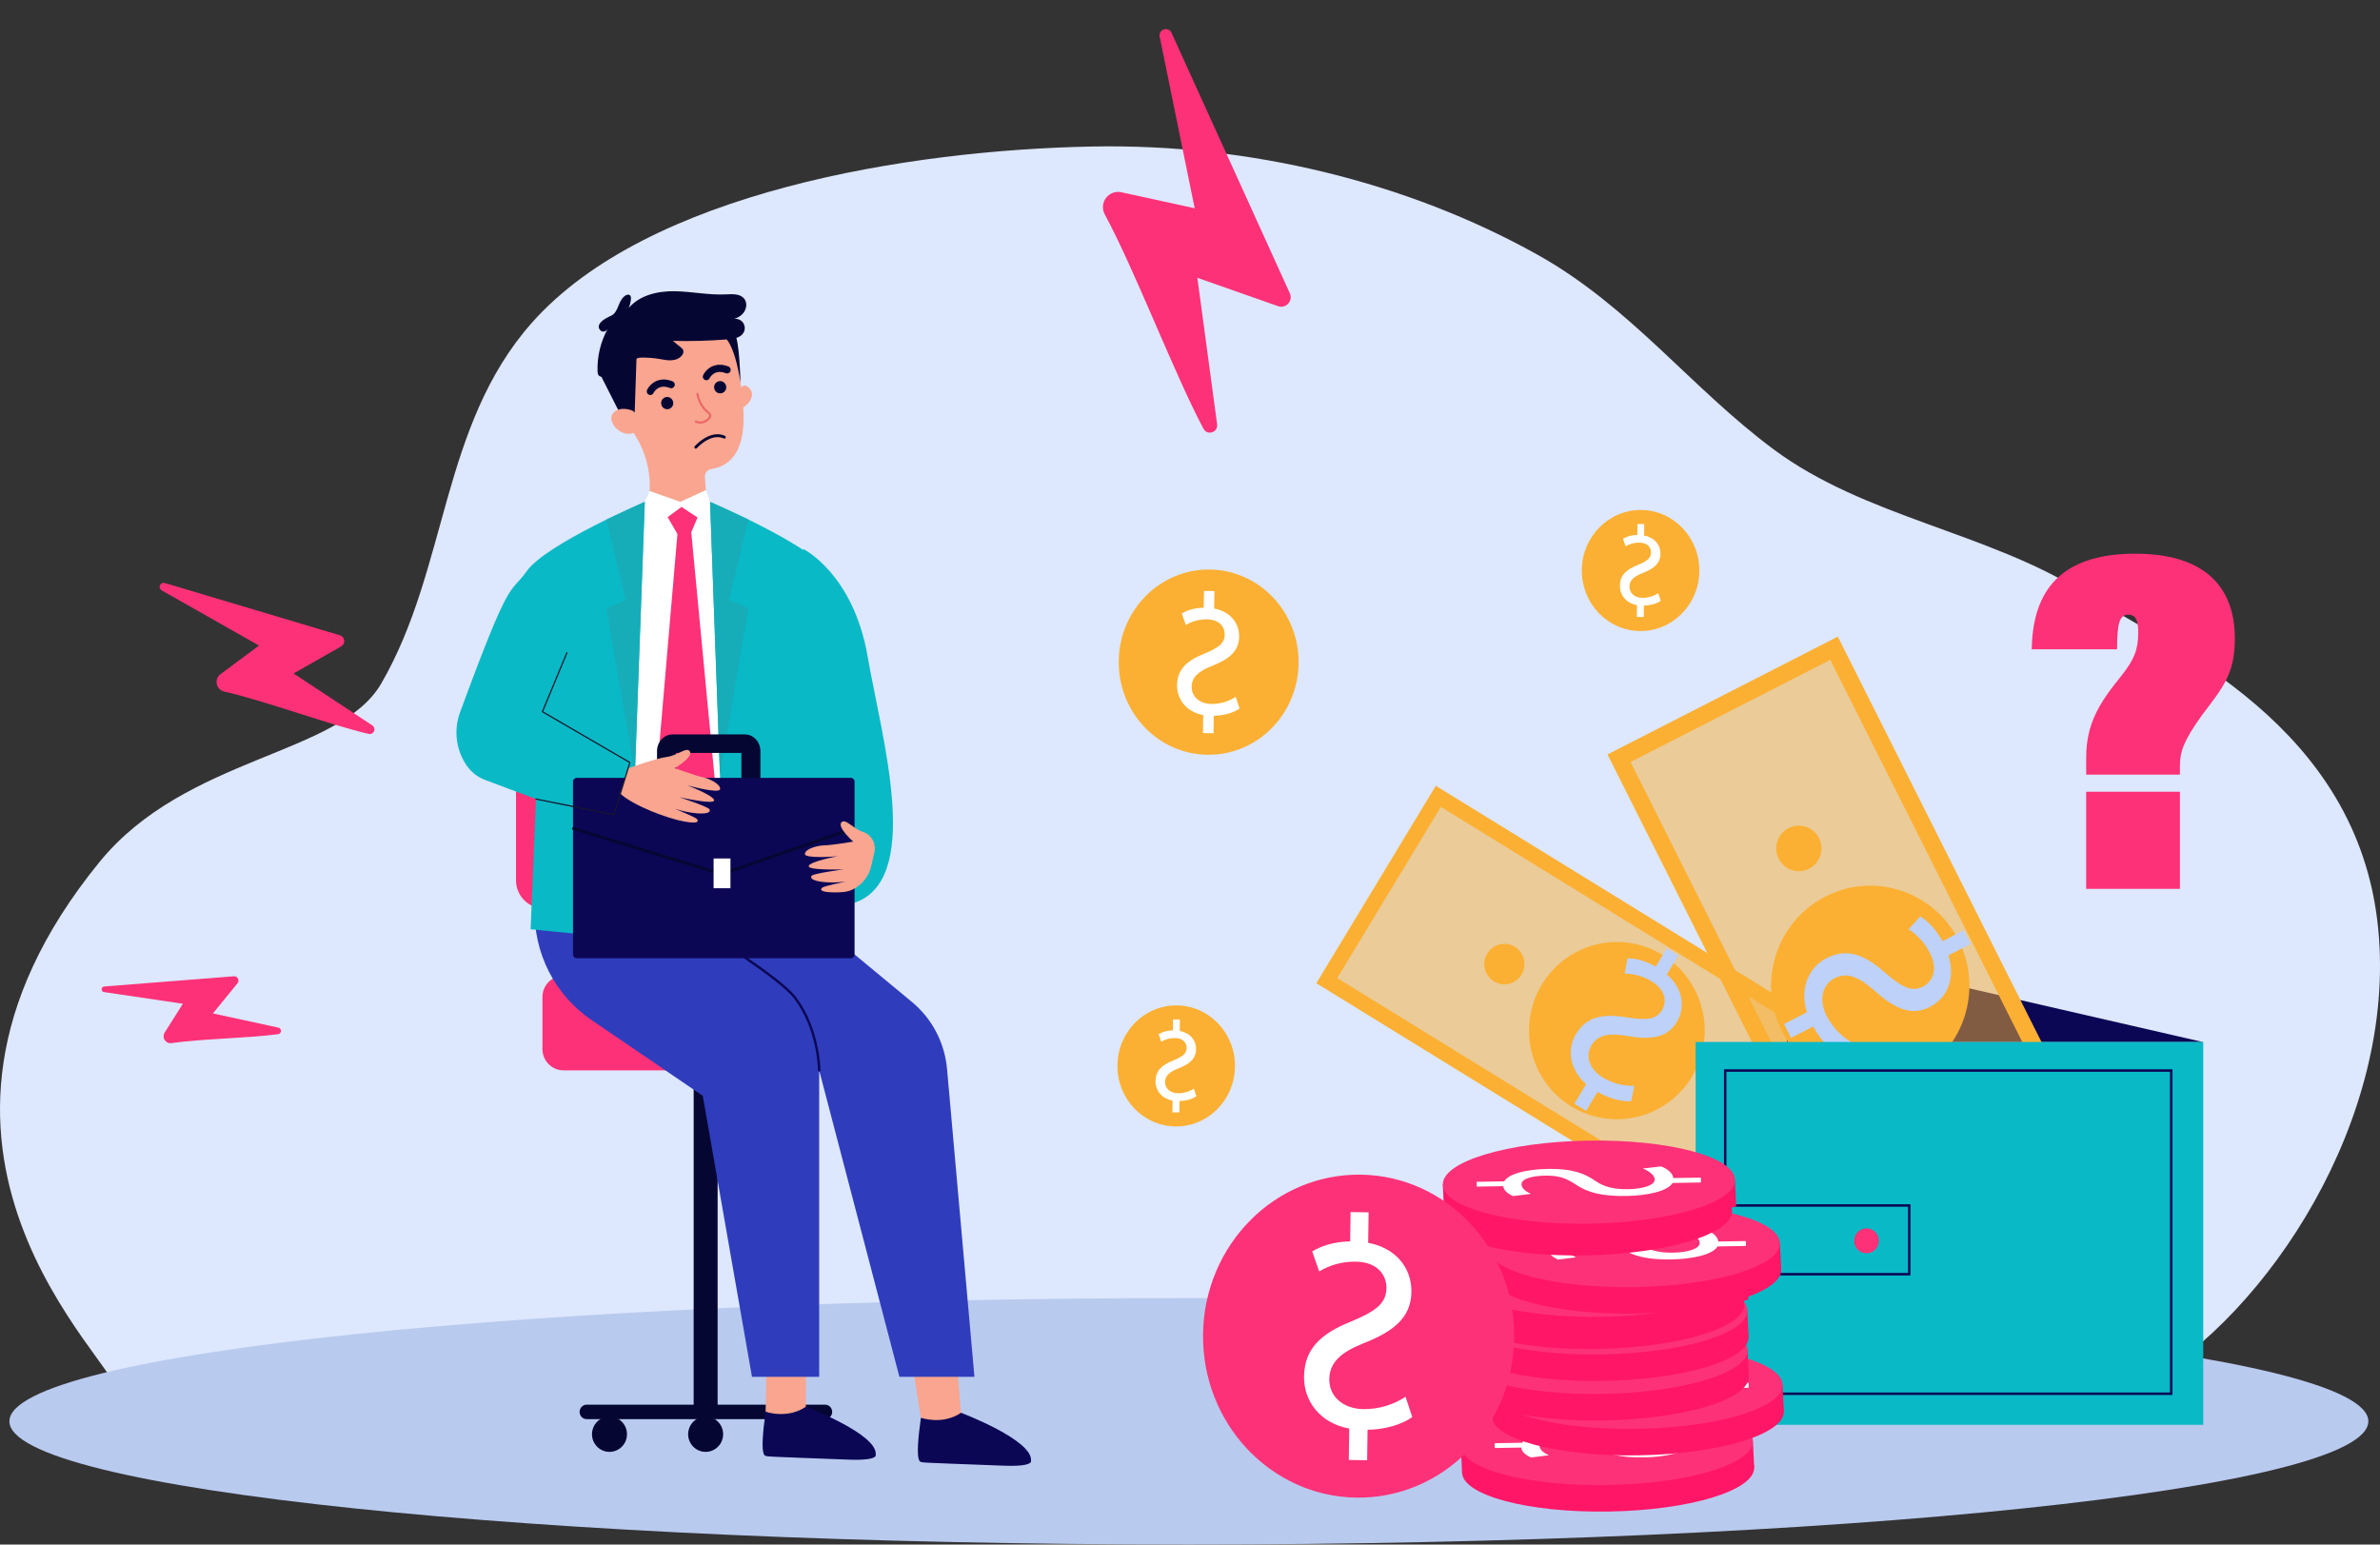 <svg width="302" height="196" viewBox="0 0 302 196" fill="none" xmlns="http://www.w3.org/2000/svg">
<rect x="0" y="0" width="302" height="196" fill="#333333" stroke="none"/>
<g clip-path="url(#clip0_1745_4635)">
<path d="M15.046 176.827C14.973 172.929 -17.081 145.861 12.605 109.41C23.623 95.88 43.054 95.915 48.374 86.742C56.869 72.093 55.902 54.001 67.519 40.925C82.22 24.378 115.289 19.026 138.666 18.591C158.536 18.22 178.517 23.088 195.026 32.283C206.903 38.899 214.528 49.206 225.066 57.031C236.657 65.641 252.178 67.514 264.348 75.166C275.334 82.074 299.25 92.019 301.773 117.854C304.138 142.082 287.672 166.729 272.121 175.591L15.046 176.827Z" fill="#DDE7FE"/>
<path d="M1.193 180.362C1.193 171.725 68.2 164.723 150.857 164.723C233.514 164.723 300.521 171.725 300.521 180.362C300.521 188.998 233.513 196 150.857 196C68.201 196 1.193 189 1.193 180.362Z" fill="#B9CAEF"/>
<path d="M80.787 112.63H83.827V126.952H80.787V112.63Z" fill="#060633"/>
<path d="M71.505 123.82H105.941C107.418 123.82 108.615 125.028 108.615 126.519V133.128C108.615 134.619 107.418 135.827 105.941 135.827H71.505C70.028 135.827 68.831 134.619 68.831 133.128V126.519C68.831 125.028 70.028 123.82 71.505 123.82Z" fill="#FD3177"/>
<path d="M69.008 84.106H92.831C94.783 84.106 96.365 85.702 96.365 87.671V111.708C96.365 113.677 94.783 115.273 92.831 115.273H69.008C67.056 115.273 65.474 113.677 65.474 111.708V87.671C65.474 85.702 67.056 84.106 69.008 84.106Z" fill="#FD3177"/>
<path d="M88.019 135.825H91.059V179.169H88.019V135.825Z" fill="#060633"/>
<path d="M74.458 180.089H104.685C104.926 180.089 105.158 179.993 105.329 179.82C105.5 179.647 105.596 179.413 105.596 179.169C105.596 178.925 105.5 178.691 105.329 178.519C105.158 178.346 104.926 178.25 104.685 178.25H74.458C74.216 178.25 73.984 178.346 73.814 178.519C73.642 178.691 73.546 178.925 73.546 179.169C73.546 179.413 73.642 179.647 73.814 179.82C73.984 179.993 74.216 180.089 74.458 180.089Z" fill="#060633"/>
<path d="M100.14 181.999C100.14 181.556 100.27 181.122 100.514 180.753C100.758 180.384 101.105 180.096 101.511 179.927C101.917 179.757 102.364 179.712 102.796 179.798C103.227 179.885 103.623 180.098 103.934 180.412C104.245 180.726 104.457 181.125 104.543 181.56C104.629 181.995 104.585 182.446 104.416 182.856C104.248 183.266 103.963 183.616 103.598 183.863C103.232 184.109 102.802 184.241 102.363 184.241C101.773 184.241 101.208 184.005 100.791 183.584C100.375 183.164 100.14 182.594 100.14 181.999Z" fill="#060633"/>
<path d="M75.118 181.999C75.118 181.556 75.248 181.123 75.492 180.754C75.736 180.385 76.083 180.098 76.489 179.929C76.895 179.759 77.342 179.715 77.773 179.801C78.204 179.887 78.6 180.101 78.91 180.414C79.221 180.728 79.433 181.127 79.518 181.562C79.604 181.997 79.56 182.448 79.392 182.857C79.224 183.267 78.939 183.617 78.574 183.863C78.208 184.109 77.779 184.241 77.339 184.241C76.75 184.241 76.185 184.005 75.769 183.584C75.352 183.164 75.118 182.594 75.118 181.999Z" fill="#060633"/>
<path d="M87.318 181.999C87.318 181.556 87.448 181.123 87.692 180.754C87.936 180.385 88.283 180.098 88.689 179.929C89.095 179.759 89.542 179.715 89.973 179.801C90.404 179.887 90.799 180.101 91.11 180.414C91.421 180.728 91.632 181.127 91.718 181.562C91.804 181.997 91.76 182.448 91.592 182.857C91.424 183.267 91.139 183.617 90.773 183.863C90.408 184.109 89.979 184.241 89.539 184.241C88.95 184.241 88.385 184.005 87.968 183.584C87.552 183.164 87.318 182.594 87.318 181.999Z" fill="#060633"/>
<path d="M101.935 69.669C101.935 69.669 108.269 72.792 110.093 83.294C111.918 93.796 117.263 111.962 108.124 114.659C98.985 117.356 101.935 69.669 101.935 69.669Z" fill="#09B9C6"/>
<path d="M121.326 171.535C121.326 171.535 121.906 179.318 121.966 179.428C122.025 179.537 121.414 180.491 121.414 180.491L119.024 180.923L116.847 179.912C116.847 179.912 115.666 172.316 115.439 171.202C115.211 170.088 121.326 171.535 121.326 171.535Z" fill="#F9A58F"/>
<path d="M116.852 179.915C116.852 179.915 119.601 180.879 121.95 179.279C121.95 179.279 131.103 182.741 130.824 185.373C130.824 185.373 131.214 186.157 127.248 185.988C123.281 185.819 117.119 185.64 116.954 185.548C116.789 185.455 116.012 185.876 116.852 179.915Z" fill="#0B0755"/>
<path d="M102.315 170.926C102.315 170.926 102.206 178.555 102.265 178.663C102.323 178.772 101.714 179.728 101.714 179.728L99.324 180.158L97.147 179.149C97.147 179.149 97.339 172.057 97.112 170.938C96.885 169.819 102.315 170.926 102.315 170.926Z" fill="#F9A58F"/>
<path d="M97.151 179.149C97.151 179.149 99.9 180.114 102.25 178.514C102.25 178.514 111.403 181.975 111.123 184.606C111.123 184.606 111.513 185.391 107.548 185.221C103.583 185.051 97.419 184.874 97.254 184.782C97.089 184.69 96.312 185.112 97.151 179.149Z" fill="#0B0755"/>
<path d="M93.603 49.722C93.603 49.722 94.184 48.637 94.753 48.999C96.204 49.938 94.973 51.429 94.097 51.816L93.603 49.722Z" fill="#F9A58F"/>
<path d="M93.564 45.916H93.556C93.556 45.809 93.544 45.7 93.534 45.592C93.421 44.347 93.034 43.144 92.401 42.07C91.769 40.996 90.906 40.078 89.877 39.384C88.847 38.689 87.677 38.235 86.452 38.056C85.226 37.876 83.976 37.974 82.793 38.344C81.611 38.714 80.525 39.346 79.615 40.194C78.705 41.041 77.995 42.084 77.535 43.244C77.076 44.404 76.879 45.653 76.959 46.9C77.039 48.147 77.395 49.36 77.999 50.45C78.943 52.334 79.769 53.947 80.609 55.266C81.989 57.464 82.623 60.055 82.415 62.649L82.259 64.688C87.594 66.953 89.684 64.198 89.684 64.198L89.445 60.504C89.43 60.271 89.503 60.042 89.647 59.861C89.792 59.679 89.999 59.559 90.228 59.525H90.237C96.508 58.531 93.822 48.783 93.564 45.916Z" fill="#F9A58F"/>
<path d="M85.43 51.085C85.416 50.931 85.358 50.784 85.263 50.664C85.167 50.543 85.038 50.454 84.892 50.408C84.746 50.361 84.59 50.36 84.442 50.403C84.296 50.446 84.165 50.533 84.067 50.651C83.968 50.77 83.907 50.915 83.891 51.068C83.874 51.222 83.903 51.377 83.974 51.514C84.045 51.65 84.155 51.763 84.289 51.837C84.424 51.911 84.577 51.943 84.729 51.929C84.933 51.91 85.121 51.811 85.253 51.653C85.384 51.495 85.448 51.29 85.43 51.085Z" fill="#060633"/>
<path d="M92.154 49.071C92.141 48.917 92.083 48.77 91.987 48.649C91.891 48.528 91.762 48.439 91.616 48.392C91.469 48.346 91.313 48.344 91.165 48.387C91.018 48.43 90.887 48.517 90.788 48.636C90.69 48.754 90.629 48.9 90.612 49.054C90.596 49.208 90.625 49.363 90.697 49.5C90.768 49.637 90.878 49.75 91.013 49.824C91.147 49.898 91.301 49.929 91.454 49.915C91.657 49.896 91.845 49.797 91.976 49.639C92.108 49.481 92.171 49.277 92.154 49.071Z" fill="#060633"/>
<path d="M82.56 50.125C82.478 50.133 82.396 50.118 82.321 50.081C82.213 50.029 82.13 49.935 82.09 49.82C82.051 49.705 82.058 49.58 82.11 49.47C82.437 48.784 83.534 47.676 85.336 48.385C85.448 48.429 85.538 48.516 85.587 48.628C85.635 48.739 85.638 48.865 85.594 48.978C85.55 49.091 85.464 49.182 85.354 49.23C85.243 49.279 85.119 49.282 85.007 49.237C83.525 48.653 82.949 49.818 82.925 49.867C82.891 49.938 82.84 49.999 82.776 50.044C82.713 50.09 82.638 50.117 82.56 50.125Z" fill="#060633"/>
<path d="M89.675 48.251C89.593 48.26 89.51 48.245 89.436 48.208C89.383 48.182 89.335 48.145 89.295 48.101C89.255 48.056 89.225 48.004 89.205 47.947C89.186 47.89 89.177 47.83 89.181 47.77C89.184 47.711 89.199 47.652 89.225 47.598C89.553 46.912 90.649 45.803 92.451 46.513C92.558 46.56 92.643 46.648 92.688 46.757C92.733 46.867 92.734 46.989 92.691 47.099C92.648 47.209 92.565 47.298 92.459 47.348C92.352 47.397 92.231 47.404 92.12 47.365C90.64 46.78 90.062 47.944 90.04 47.995C90.006 48.065 89.955 48.126 89.891 48.171C89.827 48.216 89.753 48.244 89.675 48.251Z" fill="#060633"/>
<path d="M76.287 47.761L79.043 53.206L80.522 52.763L80.767 45.39L76.287 47.761Z" fill="#060633"/>
<path d="M80.734 52.562C80.573 52.305 80.325 52.117 80.037 52.031C79.439 51.852 78.412 51.69 77.783 52.453C76.858 53.572 79.15 56.104 81.05 54.567C81.055 54.567 81.579 53.93 80.734 52.562Z" fill="#F9A58F"/>
<path d="M89.644 53.537C89.433 53.663 89.195 53.736 88.95 53.751C88.705 53.766 88.46 53.723 88.235 53.624C88.22 53.616 88.206 53.605 88.194 53.592C88.182 53.578 88.174 53.562 88.168 53.545C88.162 53.529 88.16 53.511 88.162 53.493C88.163 53.475 88.168 53.458 88.176 53.442C88.192 53.41 88.22 53.386 88.254 53.374C88.287 53.362 88.324 53.365 88.356 53.38C88.388 53.397 89.16 53.769 89.835 53.027C89.945 52.907 89.999 52.811 89.996 52.745C89.996 52.651 89.876 52.541 89.703 52.391C89.318 52.041 88.674 51.457 88.361 50.032C88.356 50.014 88.354 49.995 88.356 49.977C88.358 49.958 88.364 49.94 88.374 49.924C88.383 49.908 88.396 49.894 88.411 49.883C88.426 49.872 88.443 49.864 88.461 49.86C88.479 49.856 88.498 49.855 88.516 49.859C88.534 49.863 88.552 49.87 88.567 49.881C88.582 49.891 88.595 49.905 88.605 49.921C88.615 49.937 88.621 49.955 88.624 49.973C88.918 51.313 89.499 51.84 89.883 52.188C90.091 52.376 90.255 52.526 90.264 52.732C90.272 52.879 90.2 53.026 90.034 53.214C89.92 53.34 89.788 53.448 89.644 53.537Z" fill="#EA6868"/>
<path d="M91.94 42.794C91.94 42.794 93.205 43.529 93.955 48.572C93.955 48.572 93.85 42.882 93.17 42.318C92.49 41.754 91.94 42.794 91.94 42.794Z" fill="#060633"/>
<path d="M68.017 108.794L95.154 100.859L105.098 108.537L104.55 117.93H104.587L115.715 127.146C116.979 128.193 118.024 129.483 118.788 130.942C119.553 132.4 120.023 133.998 120.17 135.641L123.648 174.717H114.126L103.947 135.826V174.717H95.419L89.177 139.058L75.043 129.428C72.765 127.876 70.912 125.77 69.654 123.304C68.396 120.839 67.775 118.093 67.846 115.321L68.017 108.794Z" fill="#2F3DBC"/>
<path d="M81.817 63.684H90.101L93.313 77.696V104.576C93.313 104.576 85.707 108.293 75.693 103.433L78.613 71.977L81.817 63.684Z" fill="white"/>
<path d="M81.817 63.684C81.817 63.684 69.316 69.022 66.859 72.453C64.589 75.623 64.91 72.609 58.375 90.397C57.96 91.525 57.825 92.739 57.984 93.932C58.142 95.125 58.588 96.261 59.283 97.239C59.859 98.035 60.657 98.641 61.575 98.978L68.013 101.401L67.331 117.92L79.801 119.159L81.817 63.684Z" fill="#09B9C6"/>
<path d="M90.101 63.684C90.101 63.684 102.603 69.022 105.059 72.453C107.514 75.885 104.581 117.921 104.581 117.921L92.11 119.16L90.101 63.684Z" fill="#09B9C6"/>
<path d="M84.502 65.257L85.959 67.76L82.924 103.147L87.606 110.772L91.081 102.955L87.715 67.545L88.777 65.043L85.92 63.97L84.502 65.257Z" fill="#FD3177"/>
<path d="M81.816 63.684L82.436 62.31L86.333 63.684L89.556 62.189L90.101 63.684L89.415 66.258L86.474 64.331L83.605 66.437L81.816 63.684Z" fill="white"/>
<path d="M79.114 37.692C79.353 37.45 79.79 37.249 79.99 37.526C80.06 37.647 80.085 37.788 80.062 37.926C80.03 38.326 79.935 38.718 79.778 39.088C81.174 37.436 83.503 36.918 85.655 36.956C87.808 36.995 89.944 37.463 92.093 37.356C92.946 37.314 93.968 37.253 94.467 37.95C94.817 38.432 94.737 39.148 94.387 39.638C94.037 40.127 93.47 40.409 92.891 40.553C93.115 40.458 93.362 40.436 93.599 40.49C93.836 40.544 94.049 40.672 94.21 40.855C94.371 41.038 94.471 41.268 94.496 41.512C94.521 41.755 94.47 42.001 94.349 42.213C93.983 42.858 93.138 43 92.404 43.057C90.067 43.25 87.721 43.317 85.377 43.257L86.4 44.09C86.524 44.175 86.624 44.291 86.692 44.426C86.721 44.525 86.728 44.63 86.71 44.732C86.693 44.834 86.651 44.931 86.59 45.014C86.302 45.465 85.753 45.683 85.222 45.718C84.69 45.753 84.166 45.633 83.642 45.546C82.876 45.42 82.101 45.365 81.326 45.384C81.165 45.378 81.005 45.405 80.855 45.465C80.659 45.558 80.529 45.746 80.391 45.913C79.566 46.915 78.26 47.341 77.025 47.722C76.641 47.843 76.134 47.916 75.921 47.574C75.849 47.433 75.815 47.277 75.822 47.119C75.764 45.234 76.211 43.368 77.116 41.718C76.884 42.138 76.313 42.241 76.056 41.751C75.73 41.128 76.505 40.613 76.943 40.358C77.342 40.124 77.722 40.074 78.018 39.682C78.49 39.069 78.538 38.287 79.114 37.692Z" fill="#060633"/>
<path d="M76.94 65.938L79.395 76.147L76.94 77.181L80.558 98.346L81.816 63.684L76.94 65.938Z" fill="#16ADB8"/>
<path d="M94.976 65.938L92.522 76.147L94.976 77.181L91.359 98.346L90.101 63.684L94.976 65.938Z" fill="#16ADB8"/>
<path d="M103.951 135.979C103.971 135.979 103.991 135.975 104.009 135.967C104.028 135.96 104.045 135.948 104.059 135.934C104.073 135.92 104.085 135.903 104.092 135.884C104.1 135.866 104.104 135.846 104.104 135.825C104.104 135.774 104.068 130.567 101.008 126.523C99.068 123.961 89.753 118.191 89.358 117.947C89.341 117.935 89.321 117.927 89.301 117.923C89.281 117.919 89.26 117.919 89.24 117.923C89.22 117.928 89.201 117.936 89.184 117.948C89.167 117.96 89.153 117.975 89.142 117.993C89.131 118.011 89.124 118.03 89.121 118.051C89.118 118.072 89.119 118.092 89.125 118.113C89.13 118.133 89.139 118.151 89.152 118.168C89.165 118.184 89.18 118.198 89.199 118.208C89.295 118.268 98.861 124.193 100.766 126.71C103.762 130.669 103.799 135.775 103.799 135.825C103.799 135.846 103.803 135.865 103.811 135.884C103.818 135.903 103.83 135.92 103.844 135.934C103.858 135.948 103.874 135.959 103.893 135.967C103.911 135.975 103.931 135.979 103.951 135.979Z" fill="#0B0755"/>
<path d="M88.283 56.932C88.307 56.932 88.331 56.928 88.353 56.918C88.375 56.909 88.395 56.895 88.411 56.878C90.403 54.821 91.805 55.625 91.82 55.633C91.841 55.645 91.863 55.653 91.886 55.657C91.91 55.66 91.934 55.659 91.957 55.653C91.98 55.648 92.001 55.637 92.02 55.623C92.039 55.608 92.055 55.59 92.067 55.57C92.079 55.549 92.087 55.527 92.09 55.503C92.094 55.479 92.092 55.455 92.086 55.432C92.08 55.409 92.07 55.387 92.056 55.368C92.042 55.349 92.024 55.333 92.003 55.32C91.938 55.281 90.342 54.365 88.154 56.624C88.129 56.649 88.112 56.682 88.105 56.717C88.098 56.752 88.102 56.789 88.116 56.822C88.13 56.855 88.153 56.883 88.183 56.903C88.213 56.923 88.248 56.933 88.283 56.932Z" fill="#060633"/>
<path d="M96.489 99.767H94.077V95.547H85.783V99.767H83.371V95.306C83.371 94.143 84.255 93.196 85.341 93.196H94.518C95.605 93.196 96.489 94.143 96.489 95.306V99.767Z" fill="#060633"/>
<path d="M107.975 121.599H73.17C72.915 121.599 72.708 121.39 72.708 121.133V99.179C72.708 98.921 72.915 98.713 73.17 98.713H107.975C108.23 98.713 108.437 98.921 108.437 99.179V121.133C108.437 121.39 108.23 121.599 107.975 121.599Z" fill="#0B0755"/>
<path d="M91.586 111.122C91.566 111.121 91.545 111.118 91.525 111.112L72.739 105.331C72.69 105.316 72.648 105.283 72.624 105.237C72.599 105.192 72.593 105.139 72.607 105.09C72.625 105.04 72.661 104.999 72.708 104.975C72.755 104.951 72.809 104.946 72.859 104.962L91.583 110.724L108.234 104.92C108.284 104.902 108.339 104.905 108.387 104.927C108.435 104.95 108.472 104.99 108.491 105.04C108.5 105.065 108.503 105.09 108.502 105.116C108.501 105.142 108.495 105.168 108.483 105.191C108.472 105.214 108.457 105.235 108.437 105.252C108.418 105.27 108.396 105.283 108.371 105.291L91.656 111.118C91.633 111.124 91.609 111.125 91.586 111.122Z" fill="#060633"/>
<path d="M92.688 112.716H90.55V108.941H92.688V112.716Z" fill="white"/>
<path d="M79.722 97.498C79.722 97.498 83.245 96.225 84.622 96.052C85.998 95.878 87.196 94.671 87.558 95.394C87.92 96.118 85.626 97.481 85.626 97.481C85.626 97.481 88.275 98.446 89.134 98.62C89.993 98.793 91.451 99.494 91.376 100.139C91.301 100.784 87.23 99.664 87.23 99.664C87.23 99.664 90.566 100.946 90.621 101.554C90.676 102.163 86.199 101.164 86.199 101.164C86.199 101.164 89.822 102.354 90.023 102.697C90.224 103.041 89.798 103.317 88.415 103.21C87.473 103.118 86.544 102.925 85.643 102.634C85.643 102.634 88.128 103.662 88.382 103.891C88.637 104.12 88.825 104.622 86.791 104.244C84.757 103.867 80.493 102.325 78.665 100.683L79.722 97.498Z" fill="#F9A58F"/>
<path d="M110.948 108.198C111.042 107.816 111.034 107.415 110.924 107.037C110.815 106.658 110.608 106.316 110.324 106.046C110.092 105.831 109.816 105.67 109.516 105.573C108.202 105.147 107.232 103.748 106.745 104.39C106.257 105.033 108.267 106.802 108.267 106.802C108.267 106.802 105.488 107.265 104.612 107.275C103.736 107.286 102.175 107.708 102.133 108.361C102.091 109.013 106.294 108.658 106.294 108.658C106.294 108.658 102.785 109.303 102.618 109.893C102.452 110.483 107.04 110.322 107.04 110.322C107.04 110.322 103.263 110.826 103 111.127C102.737 111.427 103.108 111.778 104.49 111.927C105.432 112.01 106.38 111.991 107.317 111.869C107.317 111.869 104.688 112.424 104.397 112.601C104.105 112.778 103.83 113.239 105.899 113.243C107.007 113.243 107.543 113.174 108.123 112.911C108.731 112.63 109.268 112.211 109.69 111.687C110.112 111.162 110.409 110.547 110.557 109.888L110.948 108.198Z" fill="#F9A58F"/>
<path d="M77.902 103.473C77.919 103.473 77.934 103.468 77.948 103.458C77.961 103.448 77.971 103.434 77.975 103.418L79.999 96.787C80.005 96.77 80.004 96.752 79.998 96.736C79.992 96.72 79.98 96.706 79.965 96.698L68.927 90.281L72.004 82.867C72.011 82.848 72.012 82.827 72.004 82.809C71.996 82.79 71.982 82.775 71.963 82.767C71.945 82.759 71.924 82.759 71.905 82.767C71.886 82.775 71.872 82.789 71.864 82.808L68.757 90.283C68.75 90.301 68.75 90.32 68.755 90.337C68.761 90.355 68.773 90.369 68.789 90.379L79.833 96.799L77.846 103.3L68.024 101.324C68.014 101.322 68.004 101.322 67.994 101.323C67.984 101.325 67.975 101.329 67.967 101.335C67.958 101.34 67.951 101.348 67.946 101.356C67.94 101.365 67.936 101.374 67.935 101.384C67.931 101.404 67.935 101.425 67.946 101.442C67.957 101.459 67.975 101.471 67.995 101.475L77.884 103.464L77.902 103.473Z" fill="#17152B"/>
<path d="M264.717 98.303V96.201C264.717 91.987 266.209 89.391 269.199 85.737C270.823 83.696 271.32 82.395 271.32 80.289C271.32 78.555 270.944 78.001 270.011 78.001C268.83 78.001 268.642 79.548 268.642 82.395H257.805C257.927 75.96 260.544 70.264 270.944 70.264C280.533 70.264 283.585 75.213 283.585 81.035C283.585 85.551 282.03 87.284 279.412 90.752C277.11 93.969 276.613 95.334 276.613 97.249V98.303H264.717ZM264.717 112.792V100.471H276.613V112.792H264.717Z" fill="#FD3177"/>
<path d="M182.512 101.066L242.445 137.976L228.293 161.368L168.36 124.457L182.512 101.066Z" fill="#FBB033" fill-opacity="0.5"/>
<path d="M228.61 162.697L243.768 137.645L182.19 99.716L167.032 124.768L228.61 162.697ZM241.115 138.292L227.97 160.02L169.686 124.12L182.831 102.392L241.115 138.292Z" fill="#FBB033"/>
<path d="M195.653 124.922C196.802 123.023 198.484 121.511 200.485 120.576C202.486 119.642 204.717 119.327 206.896 119.671C209.074 120.016 211.102 121.005 212.724 122.512C214.346 124.02 215.488 125.979 216.006 128.142C216.524 130.305 216.395 132.574 215.635 134.662C214.875 136.751 213.518 138.565 211.736 139.876C209.954 141.186 207.827 141.934 205.623 142.025C203.42 142.116 201.24 141.545 199.358 140.385C196.834 138.831 195.026 136.328 194.331 133.428C193.637 130.528 194.112 127.468 195.653 124.922Z" fill="#FBB033"/>
<path d="M201.26 140.97L202.72 138.559C204.109 139.382 205.791 139.827 206.983 139.74L207.383 137.788C205.964 137.828 204.564 137.455 203.349 136.714C201.666 135.678 201.123 133.998 201.947 132.635C202.742 131.32 204.158 131.076 206.346 131.439C209.341 131.972 211.499 131.791 212.757 129.711C213.958 127.727 213.474 125.36 211.508 123.659L212.97 121.247L211.5 120.343L210.097 122.662C208.646 121.834 207.444 121.619 206.512 121.602L206.154 123.544C207.384 123.558 208.587 123.913 209.631 124.57C211.455 125.694 211.477 127.223 210.898 128.173C210.146 129.416 208.894 129.499 206.311 129.089C203.263 128.59 201.279 129.074 199.991 131.202C198.849 133.09 199.082 135.663 201.276 137.571L199.771 140.058L201.26 140.97Z" fill="#BDD1F9"/>
<path d="M188.716 121C188.979 120.566 189.364 120.22 189.821 120.006C190.279 119.792 190.789 119.72 191.288 119.799C191.786 119.878 192.25 120.104 192.621 120.448C192.992 120.793 193.253 121.241 193.371 121.736C193.49 122.231 193.46 122.75 193.287 123.228C193.113 123.705 192.802 124.12 192.395 124.42C191.987 124.72 191.501 124.891 190.997 124.912C190.493 124.932 189.994 124.802 189.563 124.536C189.278 124.36 189.029 124.129 188.832 123.856C188.634 123.583 188.492 123.274 188.414 122.945C188.335 122.617 188.321 122.276 188.373 121.942C188.425 121.609 188.541 121.288 188.716 121Z" fill="#FBB033"/>
<path d="M217.669 138.834C217.931 138.399 218.316 138.053 218.773 137.839C219.231 137.625 219.741 137.553 220.24 137.632C220.738 137.71 221.202 137.936 221.573 138.281C221.944 138.626 222.205 139.074 222.324 139.568C222.443 140.063 222.413 140.582 222.24 141.06C222.066 141.538 221.756 141.953 221.348 142.253C220.941 142.552 220.454 142.724 219.95 142.745C219.446 142.766 218.948 142.635 218.517 142.37C217.94 142.014 217.527 141.442 217.367 140.779C217.208 140.116 217.317 139.416 217.669 138.834Z" fill="#6094E8"/>
<path d="M226.732 132.243V120.098L279.573 132.243H226.732Z" fill="#0B0755"/>
<path d="M232.726 82.253L268.481 153.423L241.195 167.378L205.44 96.207L232.726 82.253Z" fill="#FBB033" fill-opacity="0.5"/>
<path d="M240.719 168.862L269.943 153.911L233.2 80.788L203.976 95.739L240.719 168.862ZM267.021 152.946L241.674 165.911L206.899 96.698L232.244 83.735L267.021 152.946Z" fill="#FBB033"/>
<path d="M234.178 137.374C227.451 135.625 223.403 128.705 225.137 121.917C226.871 115.13 233.73 111.046 240.457 112.795C247.184 114.545 251.232 121.465 249.498 128.252C247.764 135.039 240.905 139.124 234.178 137.374Z" fill="#FBB033"/>
<path d="M227.261 131.709L230.078 130.262C230.926 131.88 232.276 133.313 233.468 133.941L234.997 132.31C233.614 131.5 232.491 130.307 231.762 128.871C230.759 126.873 231.224 124.938 232.813 124.124C234.346 123.34 235.846 123.953 237.729 125.607C240.286 127.906 242.46 129.023 244.886 127.777C247.201 126.593 248.123 124.034 247.241 121.232L250.058 119.785L249.181 118.04L246.481 119.441C245.577 117.781 244.551 116.856 243.667 116.282L242.179 117.927C243.35 118.675 244.294 119.734 244.909 120.987C245.997 123.157 245.124 124.626 244.009 125.196C242.558 125.939 241.311 125.268 239.076 123.333C236.447 121.035 234.264 120.319 231.786 121.582C229.583 122.71 228.297 125.313 229.277 128.455L226.377 129.938L227.261 131.709Z" fill="#BDD1F9"/>
<path d="M226.963 105.08C227.469 104.822 228.04 104.721 228.603 104.79C229.165 104.859 229.695 105.095 230.125 105.468C230.555 105.84 230.866 106.333 231.019 106.884C231.171 107.435 231.159 108.019 230.982 108.563C230.806 109.106 230.474 109.585 230.028 109.938C229.582 110.292 229.043 110.504 228.478 110.548C227.912 110.592 227.347 110.466 226.853 110.186C226.358 109.906 225.957 109.484 225.7 108.974C225.529 108.635 225.426 108.265 225.397 107.886C225.368 107.506 225.414 107.125 225.531 106.763C225.648 106.401 225.835 106.066 226.081 105.777C226.327 105.489 226.627 105.252 226.963 105.08Z" fill="#FBB033"/>
<path d="M244.24 139.462C244.746 139.204 245.316 139.103 245.879 139.172C246.442 139.241 246.971 139.477 247.401 139.85C247.832 140.222 248.143 140.715 248.295 141.266C248.448 141.817 248.435 142.401 248.259 142.945C248.082 143.488 247.75 143.967 247.304 144.32C246.859 144.674 246.319 144.886 245.754 144.93C245.189 144.974 244.623 144.848 244.129 144.568C243.634 144.288 243.233 143.866 242.976 143.356C242.805 143.017 242.702 142.647 242.673 142.268C242.644 141.888 242.69 141.506 242.807 141.145C242.924 140.783 243.111 140.448 243.357 140.159C243.603 139.871 243.903 139.634 244.24 139.462Z" fill="#91B5F8"/>
<path d="M215.16 132.222H279.572V180.806H215.16V132.222Z" fill="#09B9C6"/>
<path d="M218.757 177.021H275.664V135.692H218.757V177.021ZM275.351 176.706H219.067V136.008H275.351V176.706Z" fill="#0B0755"/>
<path d="M213.971 152.975H242.265V161.695H213.971V152.975Z" fill="#09B9C6"/>
<path d="M213.815 161.852H242.418V152.818H213.815V161.852ZM242.109 161.537H214.128V153.132H242.109V161.537Z" fill="#0B0755"/>
<path d="M238.404 157.459C238.405 157.147 238.313 156.842 238.141 156.582C237.97 156.323 237.725 156.12 237.439 156C237.154 155.881 236.839 155.849 236.536 155.91C236.232 155.971 235.953 156.121 235.734 156.342C235.515 156.563 235.366 156.844 235.306 157.15C235.245 157.456 235.276 157.774 235.395 158.062C235.513 158.35 235.714 158.597 235.971 158.77C236.228 158.944 236.531 159.037 236.84 159.037C237.045 159.037 237.249 158.996 237.439 158.917C237.628 158.838 237.801 158.722 237.946 158.575C238.091 158.429 238.207 158.255 238.285 158.063C238.364 157.872 238.404 157.667 238.404 157.459Z" fill="#FD3177"/>
<path d="M204.139 191.814C193.902 191.979 185.567 189.756 185.521 186.845C185.474 183.934 193.735 181.442 203.97 181.276C214.205 181.109 222.543 183.334 222.588 186.243C222.634 189.153 214.375 191.647 204.139 191.814Z" fill="#FF1666"/>
<path d="M185.519 186.845L185.363 183.482L188.739 183.934L222.431 182.881L222.588 186.243L211.579 189.9L195.871 188.153L185.519 186.845Z" fill="#FF1666"/>
<path d="M203.981 188.451C193.745 188.616 185.41 186.393 185.363 183.482C185.316 180.572 193.577 178.08 203.814 177.913C214.05 177.747 222.385 179.971 222.432 182.881C222.479 185.79 214.216 188.285 203.981 188.451Z" fill="#FD3177"/>
<path d="M218.107 182.608L214.608 182.665C214.564 182.095 213.931 181.513 213.055 181.183L210.736 181.457C211.573 181.798 212.241 182.301 212.249 182.851C212.26 183.55 210.848 184.047 208.872 184.078C206.96 184.109 205.782 183.744 204.732 183.031C203.329 182.05 201.725 181.456 198.71 181.504C195.835 181.551 193.661 182.167 193.156 183.082L189.655 183.139L189.665 183.749L193.026 183.695C193.105 184.285 193.666 184.68 194.26 184.956L196.542 184.672C196.124 184.472 195.354 184.08 195.347 183.45C195.335 182.691 196.925 182.38 198.311 182.357C200.113 182.329 201.019 182.678 202.281 183.515C203.752 184.506 205.562 184.99 208.645 184.939C211.383 184.894 213.939 184.311 214.511 183.287L218.116 183.229L218.107 182.608Z" fill="white"/>
<path d="M207.908 184.682C197.671 184.848 189.335 182.624 189.29 179.715C189.244 176.805 197.503 174.311 207.739 174.145C217.976 173.98 226.311 176.203 226.357 179.113C226.404 182.022 218.143 184.517 207.908 184.682Z" fill="#FF1666"/>
<path d="M189.288 179.714L189.131 176.352L192.508 176.803L226.2 175.75L226.357 179.113L215.347 182.77L199.638 181.021L189.288 179.714Z" fill="#FF1666"/>
<path d="M207.75 181.319C197.514 181.486 189.179 179.261 189.132 176.352C189.085 173.442 197.346 170.948 207.582 170.781C217.817 170.615 226.154 172.841 226.2 175.75C226.245 178.66 217.987 181.154 207.75 181.319Z" fill="#FD3177"/>
<path d="M221.876 175.478L218.377 175.534C218.333 174.963 217.7 174.383 216.824 174.051L214.505 174.326C215.342 174.666 216.009 175.17 216.018 175.72C216.029 176.419 214.617 176.915 212.641 176.947C210.729 176.978 209.551 176.613 208.499 175.901C207.098 174.918 205.494 174.324 202.479 174.373C199.604 174.419 197.429 175.036 196.925 175.95L193.424 176.008L193.434 176.618L196.795 176.564C196.874 177.154 197.435 177.549 198.029 177.825L200.311 177.542C199.893 177.342 199.123 176.95 199.116 176.319C199.104 175.561 200.694 175.25 202.08 175.227C203.881 175.198 204.788 175.548 206.048 176.384C207.521 177.375 209.331 177.858 212.414 177.808C215.152 177.764 217.707 177.18 218.28 176.156L221.885 176.097L221.876 175.478Z" fill="white"/>
<path d="M203.461 180.25C193.226 180.416 184.89 178.192 184.843 175.282C184.796 172.373 193.058 169.878 203.294 169.712C213.53 169.545 221.865 171.77 221.912 174.681C221.959 177.591 213.696 180.083 203.461 180.25Z" fill="#FF1666"/>
<path d="M184.842 175.282L184.684 171.92L188.06 172.371L221.753 171.318L221.91 174.681L210.9 178.336L195.192 176.589L184.842 175.282Z" fill="#FF1666"/>
<path d="M203.304 176.887C193.067 177.053 184.731 174.829 184.685 171.92C184.64 169.01 192.899 166.516 203.135 166.349C213.371 166.183 221.707 168.407 221.753 171.318C221.8 174.229 213.539 176.721 203.304 176.887Z" fill="#FD3177"/>
<path d="M217.43 171.044L213.929 171.101C213.886 170.531 213.253 169.95 212.376 169.619L210.059 169.893C210.895 170.234 211.562 170.737 211.571 171.288C211.582 171.987 210.169 172.483 208.193 172.514C206.289 172.545 205.104 172.18 204.053 171.469C202.651 170.486 201.047 169.892 198.032 169.94C195.156 169.987 192.982 170.604 192.477 171.518L188.978 171.575L188.987 172.186L192.348 172.132C192.427 172.721 192.988 173.116 193.581 173.392L195.865 173.108C195.445 172.908 194.677 172.518 194.67 171.887C194.658 171.129 196.247 170.816 197.633 170.795C199.435 170.765 200.342 171.115 201.603 171.952C203.074 172.942 204.884 173.426 207.969 173.376C210.707 173.332 213.261 172.748 213.834 171.723L217.438 171.665L217.43 171.044Z" fill="white"/>
<path d="M203.433 175.235C193.196 175.402 184.861 173.177 184.814 170.268C184.768 167.358 193.029 164.864 203.264 164.697C213.499 164.531 221.837 166.757 221.882 169.666C221.928 172.575 213.669 175.069 203.433 175.235Z" fill="#FF1666"/>
<path d="M184.813 170.268L184.657 166.905L188.033 167.356L221.724 166.303L221.882 169.666L210.871 173.323L195.164 171.575L184.813 170.268Z" fill="#FF1666"/>
<path d="M203.275 171.873C193.038 172.039 184.703 169.814 184.657 166.905C184.61 163.996 192.871 161.501 203.107 161.336C213.344 161.171 221.679 163.394 221.726 166.303C221.772 169.213 213.511 171.706 203.275 171.873Z" fill="#FD3177"/>
<path d="M217.401 166.031L213.902 166.088C213.858 165.516 213.224 164.935 212.348 164.604L210.03 164.878C210.867 165.219 211.535 165.722 211.543 166.273C211.554 166.973 210.141 167.468 208.166 167.501C206.26 167.531 205.076 167.167 204.024 166.454C202.622 165.471 201.019 164.877 198.004 164.926C195.128 164.972 192.955 165.59 192.449 166.503L188.949 166.561L188.959 167.171L192.32 167.117C192.399 167.707 192.96 168.102 193.553 168.378L195.836 168.095C195.418 167.895 194.648 167.503 194.641 166.872C194.629 166.114 196.218 165.803 197.605 165.78C199.407 165.751 200.312 166.101 201.574 166.938C203.045 167.929 204.856 168.411 207.939 168.361C210.677 168.317 213.233 167.733 213.805 166.71L217.409 166.651L217.401 166.031Z" fill="white"/>
<path d="M184.266 166.282C184.208 163.372 192.46 160.845 202.698 160.639C212.936 160.432 221.282 162.624 221.339 165.534C221.397 168.444 213.144 170.97 202.907 171.177C192.669 171.383 184.323 169.192 184.266 166.282Z" fill="#FF1666"/>
<path d="M184.789 165.498L184.632 162.135L188.009 162.586L221.701 161.534L221.858 164.896L210.848 168.553L195.139 166.805L184.789 165.498Z" fill="#FF1666"/>
<path d="M203.251 167.103C193.015 167.269 184.679 165.045 184.633 162.135C184.586 159.226 192.847 156.731 203.082 156.566C213.318 156.401 221.655 158.624 221.701 161.534C221.746 164.443 213.487 166.938 203.251 167.103Z" fill="#FD3177"/>
<path d="M217.377 161.261L213.878 161.318C213.834 160.746 213.201 160.166 212.325 159.835L210.006 160.11C210.843 160.451 211.51 160.954 211.519 161.503C211.53 162.203 210.117 162.698 208.142 162.731C206.23 162.762 205.052 162.397 204 161.684C202.598 160.703 200.995 160.107 197.98 160.157C195.105 160.204 192.93 160.82 192.425 161.735L188.925 161.792L188.935 162.402L192.296 162.347C192.375 162.937 192.936 163.332 193.53 163.609L195.812 163.325C195.394 163.125 194.624 162.733 194.617 162.103C194.605 161.344 196.194 161.033 197.581 161.01C199.382 160.981 200.289 161.331 201.549 162.168C203.021 163.159 204.832 163.641 207.915 163.592C210.653 163.547 213.209 162.964 213.781 161.94L217.385 161.881L217.377 161.261Z" fill="white"/>
<path d="M188.953 161.724C188.906 158.815 197.167 156.321 207.403 156.156C217.64 155.99 225.975 158.214 226.022 161.124C226.068 164.033 217.807 166.526 207.571 166.692C197.335 166.858 188.999 164.634 188.953 161.724Z" fill="#FF1666"/>
<path d="M188.95 161.729L188.793 158.366L192.168 158.817L225.862 157.765L226.018 161.127L215.009 164.784L199.3 163.036L188.95 161.729Z" fill="#FF1666"/>
<path d="M207.412 163.334C197.176 163.5 188.839 161.276 188.794 158.366C188.748 155.457 197.007 152.962 207.243 152.796C217.48 152.629 225.815 154.854 225.862 157.765C225.908 160.675 217.647 163.167 207.412 163.334Z" fill="#FD3177"/>
<path d="M221.538 157.488L218.038 157.546C217.995 156.975 217.361 156.394 216.484 156.063L214.167 156.337C215.004 156.678 215.671 157.181 215.679 157.732C215.691 158.431 214.277 158.927 212.302 158.959C210.397 158.99 209.213 158.625 208.161 157.913C206.759 156.93 205.156 156.336 202.141 156.385C199.264 156.431 197.091 157.048 196.585 157.962L193.086 158.019L193.096 158.63L196.456 158.576C196.535 159.166 197.097 159.561 197.689 159.837L199.973 159.554C199.554 159.354 198.785 158.962 198.778 158.331C198.766 157.573 200.355 157.261 201.742 157.239C203.544 157.21 204.451 157.56 205.711 158.396C207.184 159.387 208.993 159.87 212.077 159.82C214.815 159.776 217.37 159.192 217.943 158.169L221.546 158.109L221.538 157.488Z" fill="white"/>
<path d="M182.71 154.411C182.652 151.501 190.905 148.975 201.142 148.768C211.38 148.562 219.726 150.753 219.783 153.663C219.841 156.573 211.589 159.1 201.351 159.306C191.113 159.513 182.767 157.321 182.71 154.411Z" fill="#FF1666"/>
<path d="M183.238 153.675L183.08 150.312L186.456 150.763L220.149 149.71L220.307 153.073L209.296 156.729L193.588 154.982L183.238 153.675Z" fill="#FF1666"/>
<path d="M201.7 155.28C191.463 155.446 183.128 153.221 183.082 150.311C183.035 147.4 191.295 144.908 201.531 144.742C211.768 144.575 220.104 146.8 220.149 149.71C220.195 152.621 211.936 155.113 201.7 155.28Z" fill="#FD3177"/>
<path d="M215.826 149.437L212.327 149.493C212.283 148.923 211.649 148.342 210.773 148.012L208.455 148.285C209.292 148.627 209.958 149.129 209.968 149.68C209.979 150.38 208.565 150.875 206.591 150.908C204.679 150.938 203.501 150.573 202.449 149.861C201.047 148.878 199.444 148.284 196.429 148.332C193.552 148.379 191.379 148.997 190.874 149.911L187.374 149.967L187.384 150.579L190.745 150.524C190.824 151.114 191.385 151.508 191.978 151.784L194.261 151.501C193.841 151.301 193.073 150.91 193.066 150.28C193.054 149.521 194.643 149.209 196.03 149.187C197.83 149.157 198.737 149.508 199.998 150.345C201.47 151.335 203.28 151.818 206.364 151.767C209.102 151.724 211.657 151.14 212.23 150.116L215.833 150.058L215.826 149.437Z" fill="white"/>
<path d="M172.108 190.045C161.204 189.887 152.495 180.586 152.656 169.27C152.816 157.953 161.785 148.907 172.689 149.065C183.593 149.222 192.302 158.523 192.142 169.84C191.981 181.156 183.012 190.202 172.108 190.045Z" fill="#FD3177"/>
<path d="M173.479 185.303L173.532 181.434C175.674 181.427 177.899 180.769 179.204 179.83L178.354 177.25C176.766 178.29 174.909 178.835 173.016 178.817C170.395 178.78 168.646 177.184 168.677 175C168.706 172.894 170.164 171.612 172.912 170.502C176.698 169.023 179.049 167.294 179.095 163.962C179.141 160.782 176.997 158.337 173.609 157.714L173.664 153.845L171.374 153.812L171.323 157.528C169.107 157.573 167.585 158.165 166.506 158.8L167.392 161.342C168.803 160.496 170.421 160.068 172.061 160.106C174.903 160.147 175.949 161.924 175.927 163.457C175.9 165.449 174.519 166.425 171.289 167.759C167.465 169.313 165.517 171.277 165.47 174.687C165.427 177.713 167.416 180.577 171.206 181.282L171.15 185.267L173.479 185.303Z" fill="white"/>
<path d="M46.805 93.138C41.962 92.022 33.441 88.882 28.437 87.752C28.207 87.7 27.996 87.582 27.831 87.413C27.665 87.245 27.551 87.032 27.503 86.801C27.454 86.569 27.473 86.329 27.557 86.108C27.641 85.886 27.787 85.694 27.977 85.553L32.862 81.919L20.511 74.914C20.403 74.852 20.322 74.752 20.282 74.634C20.243 74.516 20.248 74.387 20.297 74.273C20.346 74.158 20.434 74.065 20.547 74.012C20.659 73.958 20.787 73.948 20.907 73.982L43.136 80.619C43.28 80.663 43.408 80.748 43.505 80.864C43.601 80.98 43.661 81.121 43.678 81.272C43.694 81.421 43.666 81.573 43.598 81.707C43.529 81.842 43.422 81.953 43.291 82.027L37.254 85.46L47.262 92.063C47.373 92.141 47.455 92.256 47.493 92.387C47.53 92.519 47.521 92.659 47.468 92.785C47.414 92.911 47.319 93.015 47.199 93.079C47.078 93.143 46.939 93.164 46.805 93.138Z" fill="#FD3177"/>
<path d="M35.3 131.231C31.808 131.732 25.365 131.829 21.763 132.369C21.597 132.393 21.427 132.369 21.274 132.3C21.122 132.231 20.992 132.119 20.901 131.978C20.809 131.837 20.76 131.673 20.76 131.505C20.759 131.337 20.806 131.172 20.896 131.031L23.203 127.374L13.236 125.898C13.189 125.896 13.143 125.886 13.1 125.866C13.057 125.846 13.018 125.819 12.986 125.784C12.954 125.75 12.929 125.709 12.913 125.665C12.896 125.621 12.889 125.574 12.89 125.527C12.892 125.48 12.903 125.434 12.922 125.391C12.942 125.348 12.97 125.309 13.004 125.277C13.039 125.245 13.079 125.22 13.123 125.204C13.167 125.187 13.214 125.18 13.261 125.181L29.671 123.888C29.778 123.88 29.884 123.903 29.978 123.955C30.071 124.007 30.147 124.085 30.197 124.18C30.246 124.275 30.267 124.382 30.256 124.489C30.245 124.595 30.203 124.696 30.135 124.779L27.016 128.602L35.324 130.405C35.419 130.425 35.505 130.479 35.566 130.556C35.626 130.634 35.658 130.73 35.655 130.828C35.652 130.926 35.615 131.02 35.55 131.094C35.485 131.168 35.397 131.216 35.3 131.231Z" fill="#FD3177"/>
<path d="M152.711 54.408C149.051 47.547 144 34.267 140.182 27.198C140.007 26.872 139.929 26.503 139.957 26.134C139.985 25.765 140.119 25.412 140.342 25.117C140.564 24.822 140.867 24.597 141.214 24.47C141.561 24.342 141.937 24.317 142.297 24.397L151.594 26.428L147.153 4.657C146.963 3.728 148.265 3.305 148.656 4.167L163.669 37.219C163.767 37.434 163.799 37.672 163.762 37.905C163.725 38.138 163.621 38.355 163.462 38.529C163.303 38.703 163.097 38.826 162.868 38.884C162.64 38.941 162.4 38.93 162.178 38.852L151.935 35.254L154.441 53.845C154.579 54.869 153.198 55.32 152.711 54.408Z" fill="#FD3177"/>
<path d="M153.202 95.778C146.901 95.689 141.867 90.355 141.959 83.865C142.05 77.374 147.233 72.185 153.534 72.275C159.836 72.364 164.87 77.698 164.778 84.188C164.686 90.678 159.504 95.867 153.202 95.778Z" fill="#FBB033"/>
<path d="M153.982 93.048L154.015 90.829C155.252 90.829 156.537 90.447 157.291 89.908L156.801 88.429C155.883 89.026 154.81 89.34 153.715 89.33C152.201 89.308 151.19 88.393 151.209 87.141C151.226 85.933 152.069 85.197 153.657 84.56C155.845 83.713 157.203 82.722 157.236 80.81C157.261 78.987 156.023 77.584 154.065 77.226L154.097 75.007L152.774 74.988L152.744 77.119C151.464 77.144 150.584 77.478 149.96 77.848L150.473 79.306C151.288 78.821 152.223 78.576 153.171 78.597C154.813 78.621 155.418 79.64 155.405 80.52C155.389 81.662 154.592 82.221 152.725 82.986C150.515 83.878 149.384 85.005 149.361 86.959C149.337 88.695 150.486 90.338 152.678 90.742L152.646 93.028L153.982 93.048Z" fill="white"/>
<path d="M200.72 72.291C200.78 68.05 204.168 64.659 208.285 64.718C212.403 64.776 215.692 68.261 215.632 72.503C215.572 76.744 212.185 80.135 208.067 80.076C203.949 80.018 200.659 76.532 200.72 72.291Z" fill="#FBB033"/>
<path d="M208.574 78.294L208.594 76.844C209.403 76.844 210.243 76.595 210.736 76.246L210.415 75.28C209.816 75.669 209.115 75.874 208.4 75.869C207.41 75.854 206.749 75.256 206.76 74.435C206.772 73.646 207.322 73.165 208.361 72.749C209.792 72.196 210.678 71.547 210.696 70.299C210.712 69.104 209.902 68.191 208.623 67.957L208.643 66.507L207.779 66.495L207.76 67.888C207.122 67.884 206.495 68.049 205.941 68.365L206.276 69.321C206.808 69.004 207.419 68.844 208.038 68.858C209.112 68.873 209.507 69.54 209.499 70.113C209.488 70.86 208.967 71.226 207.747 71.726C206.303 72.308 205.567 73.041 205.549 74.323C205.534 75.456 206.284 76.531 207.717 76.794L207.696 78.288L208.574 78.294Z" fill="white"/>
<path d="M141.794 135.159C141.853 130.918 145.241 127.527 149.359 127.586C153.476 127.644 156.765 131.129 156.705 135.371C156.646 139.612 153.258 143.003 149.14 142.944C145.022 142.886 141.733 139.399 141.794 135.159Z" fill="#FBB033"/>
<path d="M149.647 141.162L149.668 139.711C150.477 139.711 151.317 139.463 151.809 139.114L151.488 138.147C150.889 138.537 150.188 138.742 149.473 138.736C148.483 138.722 147.822 138.124 147.834 137.303C147.846 136.514 148.396 136.033 149.434 135.617C150.866 135.064 151.751 134.415 151.769 133.167C151.786 131.972 150.975 131.059 149.696 130.825L149.717 129.374L148.853 129.362L148.834 130.756C148.196 130.752 147.568 130.917 147.014 131.233L147.349 132.189C147.882 131.872 148.492 131.712 149.112 131.726C150.185 131.741 150.58 132.408 150.572 132.981C150.561 133.728 150.04 134.094 148.82 134.594C147.377 135.176 146.64 135.909 146.623 137.19C146.607 138.324 147.358 139.398 148.791 139.662L148.769 141.156L149.647 141.162Z" fill="white"/>
</g>
<defs>
<clipPath id="clip0_1745_4635">
<rect width="302" height="196" fill="white" transform="matrix(-1 0 0 1 302 0)"/>
</clipPath>
</defs>
</svg>
